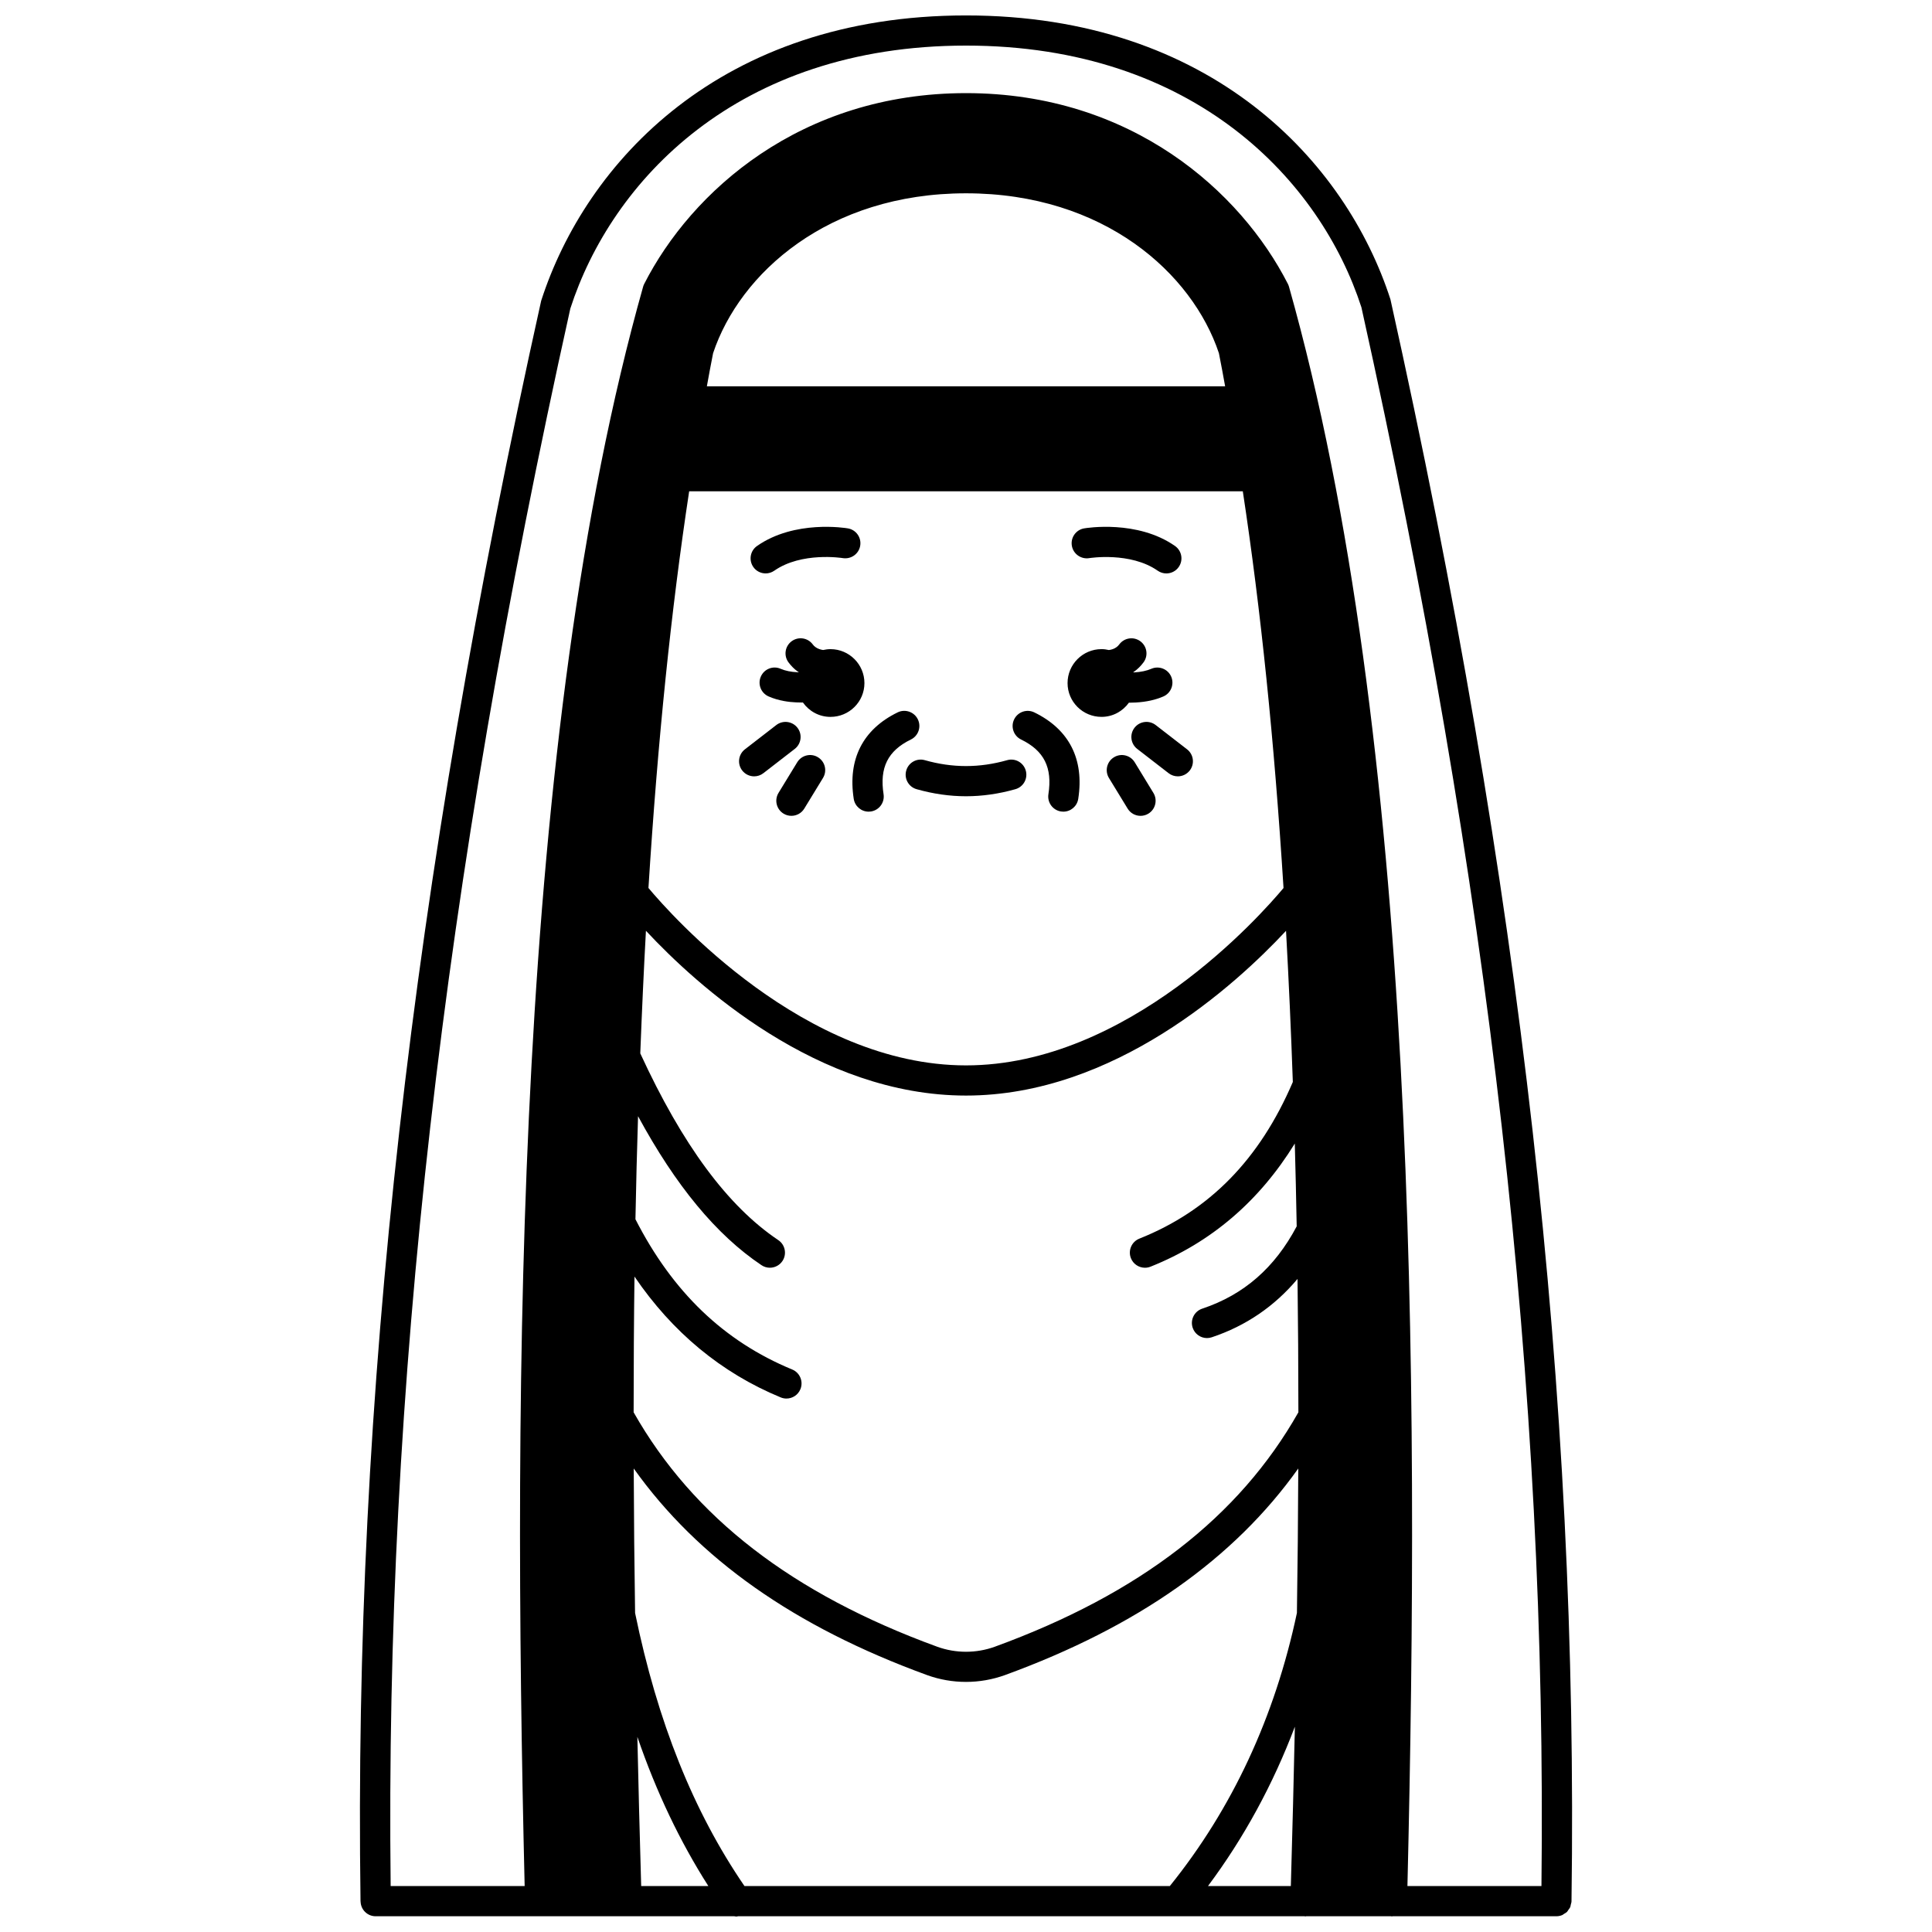 <?xml version="1.0" encoding="UTF-8"?>
<!-- Uploaded to: ICON Repo, www.iconrepo.com, Generator: ICON Repo Mixer Tools -->
<svg width="800px" height="800px" version="1.1" viewBox="144 144 512 512" xmlns="http://www.w3.org/2000/svg">
 <defs>
  <clipPath id="a">
   <path d="m239 148.09h322v503.81h-322z"/>
  </clipPath>
 </defs>
 <path d="m435.91 333.98c3.008 0 5.641-1.496 7.266-3.766 0.062 0 0.129 0.008 0.191 0.008 0.551 0 1.109-0.016 1.66-0.051 2.797-0.164 5.176-0.691 7.277-1.602 2.023-0.883 2.949-3.238 2.07-5.262-0.883-2.023-3.238-2.945-5.262-2.07-1.227 0.535-2.719 0.848-4.562 0.957-0.062 0.004-0.117-0.004-0.18 0-0.008-0.027-0.016-0.055-0.023-0.078 0.078-0.055 0.164-0.082 0.242-0.145 0.891-0.637 1.715-1.449 2.438-2.418 1.328-1.762 0.969-4.269-0.801-5.594-1.766-1.324-4.273-0.969-5.598 0.801-0.23 0.305-0.461 0.539-0.754 0.75-0.617 0.461-1.328 0.664-2.008 0.754-0.633-0.152-1.285-0.238-1.957-0.238-4.957 0-8.996 4.039-8.996 8.996 0 4.957 4.039 8.957 8.996 8.957z"/>
 <path d="m364.09 316.03c-0.668 0-1.32 0.09-1.953 0.23-0.695-0.102-1.434-0.324-2.086-0.812-0.219-0.156-0.449-0.391-0.68-0.695-1.324-1.766-3.828-2.125-5.598-0.801-1.766 1.324-2.125 3.832-0.801 5.594 0.727 0.973 1.547 1.785 2.363 2.363 0.109 0.078 0.215 0.117 0.324 0.191-0.004 0.016-0.008 0.031-0.016 0.047-0.098-0.004-0.18 0.008-0.277 0.004-1.711-0.066-3.293-0.391-4.457-0.902-2.023-0.902-4.383 0.016-5.273 2.035-0.895 2.023 0.02 4.383 2.039 5.273 2.644 1.172 5.473 1.508 7.332 1.582 0.5 0.023 1 0.035 1.5 0.035 0.094 0 0.176-0.012 0.27-0.012 1.621 2.305 4.285 3.82 7.309 3.82 4.957 0 8.996-4 8.996-8.957 0-4.953-4.035-8.996-8.992-8.996z"/>
 <path d="m432.65 291.91c0.113-0.016 10.895-1.738 18.156 3.332 0.695 0.488 1.496 0.723 2.289 0.723 1.258 0 2.504-0.59 3.281-1.707 1.262-1.812 0.824-4.301-0.988-5.57-9.992-6.984-23.508-4.762-24.074-4.664-2.172 0.371-3.629 2.43-3.262 4.602 0.363 2.18 2.441 3.637 4.598 3.285z"/>
 <path d="m346.91 295.96c0.793 0 1.586-0.234 2.289-0.723 7.231-5.047 17.945-3.367 18.152-3.332 2.188 0.344 4.238-1.094 4.609-3.266 0.375-2.176-1.086-4.246-3.262-4.613-0.566-0.098-14.09-2.32-24.074 4.664-1.812 1.262-2.25 3.754-0.988 5.57 0.77 1.109 2.008 1.699 3.273 1.699z"/>
 <path d="m384.16 348.21c-0.605 2.125 0.633 4.336 2.754 4.934 4.375 1.242 8.777 1.871 13.086 1.871s8.711-0.629 13.086-1.871c2.125-0.602 3.359-2.812 2.754-4.934-0.602-2.125-2.812-3.367-4.938-2.754-7.328 2.078-14.48 2.078-21.809 0-2.129-0.613-4.336 0.629-4.934 2.754z"/>
 <path d="m370.25 355.71c0.309 1.977 2.008 3.387 3.945 3.387 0.203 0 0.41-0.016 0.621-0.047 2.184-0.34 3.676-2.383 3.34-4.566-1.094-7.062 1.137-11.535 7.238-14.504 1.988-0.969 2.812-3.363 1.844-5.348-0.965-1.984-3.367-2.809-5.344-1.848-9.246 4.5-13.27 12.43-11.645 22.926z"/>
 <path d="m414.6 339.98c6.098 2.969 8.332 7.441 7.238 14.504-0.336 2.184 1.156 4.227 3.34 4.566 0.207 0.031 0.414 0.047 0.621 0.047 1.934 0 3.637-1.41 3.945-3.387 1.629-10.496-2.394-18.422-11.641-22.918-1.984-0.965-4.379-0.141-5.344 1.848-0.969 1.977-0.145 4.371 1.84 5.34z"/>
 <path d="m343.86 349.74c0.855 0 1.715-0.273 2.441-0.836l8.316-6.434c1.746-1.352 2.066-3.863 0.715-5.609-1.352-1.742-3.863-2.066-5.609-0.715l-8.316 6.434c-1.746 1.352-2.066 3.863-0.715 5.609 0.793 1.016 1.973 1.551 3.168 1.551z"/>
 <path d="m360.77 344.68c-1.883-1.156-4.344-0.559-5.496 1.328l-4.957 8.117c-1.152 1.887-0.555 4.348 1.332 5.496 0.652 0.398 1.367 0.582 2.078 0.582 1.348 0 2.664-0.68 3.414-1.914l4.957-8.117c1.156-1.883 0.562-4.34-1.328-5.492z"/>
 <path d="m444.66 336.86c-1.352 1.75-1.031 4.258 0.715 5.609l8.316 6.434c0.727 0.562 1.586 0.836 2.441 0.836 1.195 0 2.375-0.535 3.168-1.551 1.352-1.75 1.031-4.258-0.715-5.609l-8.316-6.434c-1.746-1.348-4.258-1.027-5.609 0.715z"/>
 <path d="m444.71 346.01c-1.152-1.887-3.609-2.484-5.496-1.328-1.887 1.152-2.481 3.609-1.332 5.496l4.957 8.117c0.75 1.234 2.07 1.914 3.414 1.914 0.711 0 1.426-0.188 2.078-0.582 1.887-1.152 2.481-3.609 1.332-5.496z"/>
 <g clip-path="url(#a)">
  <path d="m560.28 648.73c0.066-0.285 0.18-0.547 0.184-0.852 1.879-133.93-13.336-268.71-47.98-424.53-11.746-36.375-47.465-75.258-112.48-75.258s-100.74 38.883-112.59 75.625c-34.543 155.45-49.758 290.23-47.871 424.19h0.016c0.043 2.172 1.805 3.922 3.984 3.922h95.059c0.195 0.027 0.383 0.078 0.582 0.078 0.137 0 0.25-0.062 0.387-0.078h150.15c0.062 0.004 0.121 0.039 0.184 0.039h0.059c0.066 0 0.125-0.035 0.191-0.039h22.484c0.062 0.004 0.121 0.039 0.188 0.039h0.047c0.066 0 0.125-0.035 0.191-0.039h43.336 0.055c0.547 0 1.07-0.113 1.547-0.312 0.18-0.074 0.316-0.219 0.48-0.32 0.273-0.164 0.559-0.305 0.785-0.527 0.16-0.16 0.25-0.371 0.383-0.555 0.168-0.23 0.359-0.441 0.477-0.707 0.09-0.211 0.09-0.449 0.148-0.672zm-265.15-422.92c10.883-33.707 44.152-69.727 104.88-69.727 60.727 0 93.988 36.02 104.78 69.363 34.066 153.3 49.23 286.37 47.711 418.38h-35.516c3.231-135.14 2.375-304.28-31.391-423.85-0.07-0.25-0.168-0.496-0.285-0.73-12.465-24.445-41.41-50.566-85.297-50.566s-72.836 26.117-85.293 50.566c-0.121 0.234-0.215 0.477-0.285 0.73-33.766 119.57-34.621 288.72-31.395 423.85h-35.512c-1.523-132.01 13.641-265.07 47.609-418.02zm169 418.01c9.531-12.777 17.223-26.902 23.023-42.23-0.285 13.41-0.641 27.418-1.066 42.23zm-122.84 0c-13.516-19.738-23.027-43.414-28.984-72.355-0.191-12.359-0.316-25.188-0.363-38.301 17.055 23.945 42.609 41.945 77.742 54.754 3.328 1.203 6.816 1.805 10.312 1.805 3.5 0 6.996-0.605 10.332-1.809 35.121-12.812 60.68-30.805 77.73-54.75-0.051 13.102-0.172 25.926-0.363 38.277-5.836 27.605-17.184 51.93-33.676 72.379zm-9.961-397.45c0.539-2.938 1.066-5.898 1.648-8.77 7.039-21.125 30.441-42.371 67.023-42.371s59.984 21.242 67.023 42.371c0.582 2.871 1.113 5.828 1.648 8.77zm-4.691 27.832h146.72c4.777 31.438 8.32 65.883 10.789 105.13-6.066 7.269-41.223 47.008-84.148 47.008-42.855 0-78.074-39.75-84.152-47.016 2.469-39.242 6.012-73.691 10.789-105.12zm-14.492 208.1c10.012 14.719 22.965 25.508 38.746 32.023 0.5 0.207 1.016 0.305 1.523 0.305 1.57 0 3.062-0.926 3.699-2.473 0.844-2.043-0.129-4.383-2.168-5.223-18.105-7.477-31.691-20.527-41.547-39.82 0.18-9.301 0.406-18.387 0.691-27.309 9.973 18.398 20.73 31.449 32.707 39.477 0.684 0.461 1.461 0.68 2.223 0.68 1.289 0 2.555-0.621 3.328-1.766 1.23-1.836 0.738-4.32-1.09-5.551-13.434-9.016-25.402-25.23-36.578-49.488 0.453-11.727 0.949-22.465 1.5-32.492 13.309 14.285 45.477 43.672 84.82 43.672 39.328 0 71.484-29.363 84.812-43.66 0.719 13.082 1.328 26.504 1.801 40.059-8.793 20.512-22.09 34.113-40.672 41.516-2.051 0.816-3.051 3.144-2.234 5.195 0.625 1.566 2.129 2.519 3.719 2.519 0.492 0 0.992-0.09 1.48-0.285 16.062-6.398 28.836-17.383 38.227-32.629 0.199 7.164 0.367 14.484 0.504 21.941-5.805 10.969-13.996 18.133-25.039 21.816-2.094 0.699-3.227 2.961-2.527 5.059 0.559 1.676 2.121 2.734 3.793 2.734 0.414 0 0.844-0.066 1.262-0.207 9.086-3.027 16.664-8.246 22.73-15.465 0.148 11.504 0.227 23.297 0.23 35.344-15.738 27.781-42.062 48.125-80.484 62.137-4.902 1.766-10.301 1.762-15.188 0.004-38.43-14.016-64.758-34.359-80.496-62.141 0-12.402 0.074-24.367 0.227-35.973zm0.762 121.98c5.019 14.617 11.273 27.711 18.809 39.535l-17.797 0.004c-0.402-13.812-0.738-26.934-1.012-39.539z"/>
 </g>
</svg>